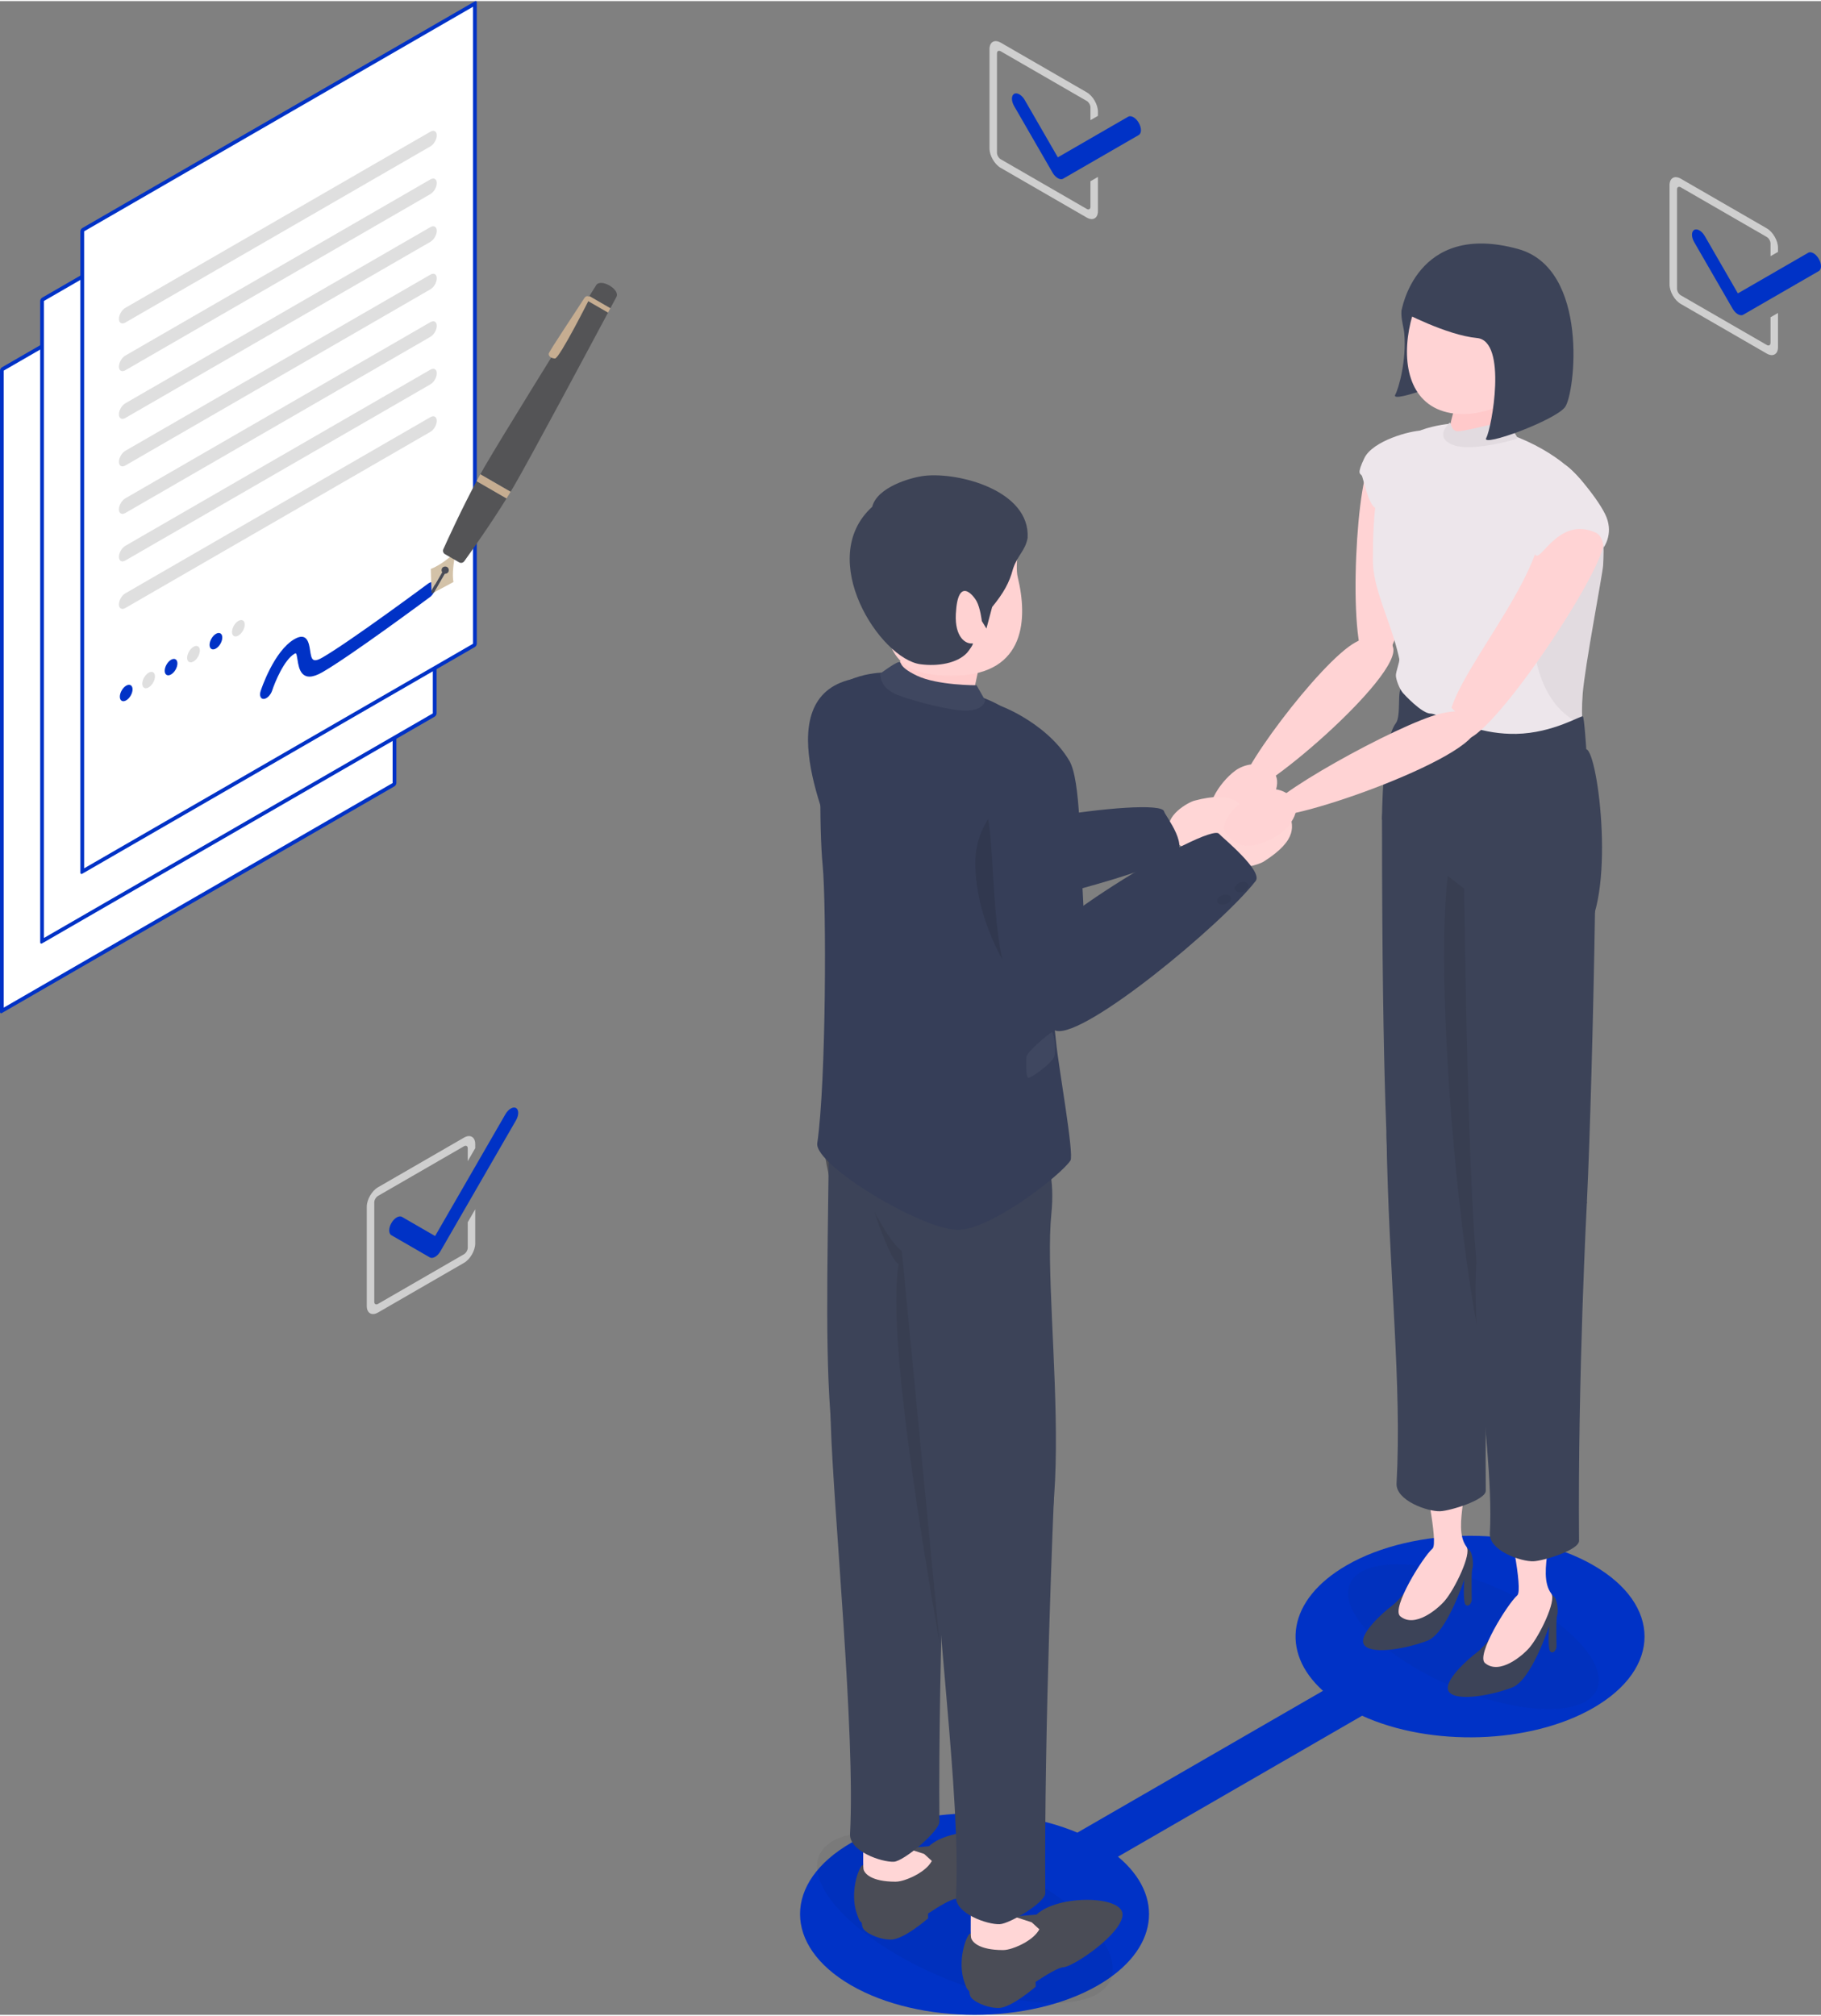 <svg xmlns="http://www.w3.org/2000/svg" xmlns:xlink="http://www.w3.org/1999/xlink" version="1.1" id="_レイヤー_2" x="0px" y="0px" viewBox="0 0 843.484 932.532" enable-background="new 0 0 843.484 932.532" width="843px" height="933px" class="lg:!max-h-[405px] isometric rectangleModalImage"><rect x="0" y="0" width="843.484" height="932.532" fill="#808080" stroke="none"/><title>契約1</title><g id="_レイヤー_2-2"><g><g><g><g><polygon fill="#FFFFFF" points="182.731,362.608 0.866,467.608 0.866,170.617 182.731,65.617"/><path fill="#0032c6" d="M182.731,363.608l-181.865,105c-0.479,0.276-0.866,0.053-0.866-0.5V171.117&#10;&#9;&#9;&#9;&#9;&#9;&#9;c0-0.553,0.387-1.224,0.866-1.5L182.731,64.617c0.479-0.276,0.866-0.053,0.866,0.5v296.991&#10;&#9;&#9;&#9;&#9;&#9;&#9;c0,0.553-0.387,1.224-0.866,1.5V363.608z M1.732,466.109l180.133-104V67.117l-180.133,104v294.991V466.109z"/></g><g><polygon fill="#FFFFFF" points="201.351,330.359 19.486,435.359 19.486,138.368 201.351,33.368"/><path fill="#0032c6" d="M201.351,331.359l-181.865,105c-0.479,0.276-0.866,0.053-0.866-0.5V138.868&#10;&#9;&#9;&#9;&#9;&#9;&#9;c0-0.553,0.387-1.224,0.866-1.5l181.865-105c0.479-0.276,0.866-0.053,0.866,0.5v296.991&#10;&#9;&#9;&#9;&#9;&#9;&#9;C202.217,330.412,201.83,331.083,201.351,331.359z M20.352,433.859l180.133-104V34.868l-180.133,104&#10;&#9;&#9;&#9;&#9;&#9;&#9;V433.859z"/></g><g><polygon fill="#FFFFFF" points="219.97,298.11 38.105,403.11 38.105,106.118 219.97,1.118"/><path fill="#0032c6" d="M219.97,299.11L38.105,404.11c-0.479,0.276-0.866,0.053-0.866-0.5V106.618&#10;&#9;&#9;&#9;&#9;&#9;&#9;c0-0.553,0.387-1.224,0.866-1.5L219.97,0.118c0.479-0.276,0.866-0.053,0.866,0.5v296.991&#10;&#9;&#9;&#9;&#9;&#9;&#9;c0,0.553-0.387,1.224-0.866,1.5V299.11z M38.971,401.61l180.133-104V2.618L38.971,106.618v294.991&#10;&#9;&#9;&#9;&#9;&#9;&#9;V401.61z"/></g><path fill="#DFDFDF" d="M199.372,67.274l-141.335,81.6c-1.626,0.939-2.945,0.178-2.945-1.7&#10;&#9;&#9;&#9;&#9;&#9;s1.318-4.161,2.945-5.1l141.335-81.6c1.626-0.939,2.945-0.178,2.945,1.7&#10;&#9;&#9;&#9;&#9;&#9;S200.999,66.336,199.372,67.274z"/><path fill="#DFDFDF" d="M199.372,89.374l-141.335,81.6c-1.626,0.939-2.945,0.178-2.945-1.7&#10;&#9;&#9;&#9;&#9;&#9;c0-1.878,1.318-4.161,2.945-5.1l141.335-81.6c1.626-0.939,2.945-0.178,2.945,1.7&#10;&#9;&#9;&#9;&#9;&#9;s-1.318,4.161-2.945,5.1V89.374z"/><path fill="#DFDFDF" d="M199.372,111.473L58.037,193.073c-1.626,0.939-2.945,0.178-2.945-1.7&#10;&#9;&#9;&#9;&#9;&#9;c0-1.878,1.318-4.161,2.945-5.1l141.335-81.6c1.626-0.939,2.945-0.178,2.945,1.7&#10;&#9;&#9;&#9;&#9;&#9;s-1.318,4.161-2.945,5.1V111.473z"/><path fill="#DFDFDF" d="M199.372,133.472l-141.335,81.6c-1.626,0.939-2.945,0.178-2.945-1.7&#10;&#9;&#9;&#9;&#9;&#9;c0-1.878,1.318-4.161,2.945-5.1l141.335-81.6c1.626-0.939,2.945-0.178,2.945,1.7&#10;&#9;&#9;&#9;&#9;&#9;c0,1.878-1.318,4.161-2.945,5.1V133.472z"/><path fill="#DFDFDF" d="M199.372,155.472l-141.335,81.6c-1.626,0.939-2.945,0.178-2.945-1.7&#10;&#9;&#9;&#9;&#9;&#9;c0-1.878,1.318-4.161,2.945-5.1l141.335-81.6c1.626-0.939,2.945-0.178,2.945,1.7&#10;&#9;&#9;&#9;&#9;&#9;s-1.318,4.161-2.945,5.1V155.472z"/><path fill="#DFDFDF" d="M199.372,177.471L58.037,259.071c-1.626,0.939-2.945,0.178-2.945-1.7&#10;&#9;&#9;&#9;&#9;&#9;c0-1.878,1.318-4.161,2.945-5.1l141.335-81.6c1.626-0.939,2.945-0.178,2.945,1.7&#10;&#9;&#9;&#9;&#9;&#9;S200.999,176.532,199.372,177.471z"/><path fill="#DFDFDF" d="M199.372,199.47L58.037,281.07c-1.626,0.939-2.945,0.178-2.945-1.7&#10;&#9;&#9;&#9;&#9;&#9;s1.318-4.161,2.945-5.1l141.335-81.6c1.626-0.939,2.945-0.178,2.945,1.7&#10;&#9;&#9;&#9;&#9;&#9;C202.317,196.248,200.999,198.532,199.372,199.47z"/><ellipse transform="matrix(0.5 -0.866 0.866 0.5 -248.267 210.831)" fill="#0032c6" cx="58.457" cy="320.427" rx="4.164" ry="2.404"/><ellipse transform="matrix(0.5 -0.866 0.866 0.5 -237.875 216.831)" fill="#DFDFDF" cx="68.849" cy="314.427" rx="4.164" ry="2.404"/><ellipse transform="matrix(0.5 -0.866 0.866 0.5 -227.483 222.831)" fill="#0032c6" cx="79.241" cy="308.427" rx="4.164" ry="2.404"/><ellipse transform="matrix(0.5 -0.866 0.866 0.5 -217.091 228.831)" fill="#DFDFDF" cx="89.634" cy="302.427" rx="4.164" ry="2.404"/><ellipse transform="matrix(0.5 -0.866 0.866 0.5 -206.699 234.831)" fill="#0032c6" cx="100.026" cy="296.427" rx="4.164" ry="2.404"/><ellipse transform="matrix(0.5 -0.866 0.866 0.5 -196.307 240.831)" fill="#DFDFDF" cx="110.418" cy="290.427" rx="4.164" ry="2.404"/><path fill="#0032c6" d="M149.389,310.761c-9.822,5.671-10.962-1.716-11.575-5.684&#10;&#9;&#9;&#9;&#9;&#9;c-0.515-3.335-0.653-3.256-1.416-2.815c-4.816,2.781-9.082,13.205-10.319,16.987&#10;&#9;&#9;&#9;&#9;&#9;c-0.687,2.097-2.437,3.846-3.909,3.909c-1.473,0.061-2.117-1.582-1.436-3.678&#10;&#9;&#9;&#9;&#9;&#9;c0.244-0.752,6.095-18.494,15.664-24.019c5.904-3.409,6.732,1.957,7.227,5.162&#10;&#9;&#9;&#9;&#9;&#9;c0.629,4.074,0.946,6.119,5.764,3.337c12.633-7.293,48.585-33.957,48.947-34.225&#10;&#9;&#9;&#9;&#9;&#9;c1.606-1.185,3.101-0.763,3.331,0.962c0.23,1.725-0.889,4.094-2.499,5.289&#10;&#9;&#9;&#9;&#9;&#9;c-1.494,1.108-36.73,27.24-49.779,34.774L149.389,310.761z"/></g><g><g><path fill="#D3C2A8" d="M206.706,264.085l-5.615,9.726l8.936-4.784c-0.658-3.678,0.031-8.611,0.942-13.752&#10;&#9;&#9;&#9;&#9;&#9;&#9;c-3.739,3.291-7.519,6.177-11.439,7.691l0.324,10.131l5.616-9.726l1.237,0.714H206.706z"/><polygon fill="#4A4C56" points="201.09,273.81 206.706,264.085 205.468,263.371 199.853,273.096 &#10;&#9;&#9;&#9;&#9;&#9;&#9;199.896,274.45"/><circle fill="#4A4C56" cx="206.206" cy="263.521" r="1.667"/></g><g><path fill="#545456" d="M285.485,137.06c2.024-3.506-7.368-8.929-9.392-5.423c0,0-1.148,1.841-3.108,4.989&#10;&#9;&#9;&#9;&#9;&#9;&#9;l9.733,5.62c1.746-3.271,2.767-5.186,2.767-5.186V137.06z"/><path fill="#545456" d="M224.408,215.73c-0.638,1.106-1.281,2.244-1.924,3.404l14.026,8.098&#10;&#9;&#9;&#9;&#9;&#9;&#9;c0.683-1.137,1.348-2.262,1.986-3.368c7.575-13.12,33.349-61.264,43.157-79.625l-9.862-5.694&#10;&#9;&#9;&#9;&#9;&#9;&#9;C260.792,156.22,231.983,202.61,224.408,215.73z"/><path fill="#545456" d="M205.357,253.812c-0.381,0.846-0.058,1.841,0.746,2.305l3.284,1.896l3.283,1.896&#10;&#9;&#9;&#9;&#9;&#9;&#9;c0.804,0.464,1.827,0.247,2.369-0.507c2.925-4.065,12.015-16.843,19.587-29.082l-13.875-8.011&#10;&#9;&#9;&#9;&#9;&#9;&#9;c-6.814,12.677-13.336,26.938-15.394,31.504L205.357,253.812z"/><path fill="#C6AD91" d="M220.752,222.309l13.875,8.011c0.64-1.035,1.269-2.066,1.883-3.087l-14.026-8.098&#10;&#9;&#9;&#9;&#9;&#9;&#9;c-0.578,1.042-1.156,2.103-1.732,3.174L220.752,222.309z"/><path fill="#C6AD91" d="M272.985,136.626c-0.37,0.594-0.769,1.235-1.195,1.919l9.862,5.694&#10;&#9;&#9;&#9;&#9;&#9;&#9;c0.38-0.711,0.735-1.377,1.065-1.994l-9.733-5.62H272.985z"/></g><path fill="#C6AD91" d="M273.32,137.342c0,0-1.423-1.865-2.82,0.459&#10;&#9;&#9;&#9;&#9;&#9;c-1.397,2.324-16.293,24.51-16.354,25.519s0.888,2.078,2.905,2.199&#10;&#9;&#9;&#9;&#9;&#9;c2.051,0.123,16.269-28.177,16.269-28.177V137.342z"/></g></g><g><g><path fill="#CFCFCF" d="M216.661,565.486v11.818c0,1.103-0.777,2.449-1.732,3l-39.837,23&#10;&#9;&#9;&#9;&#9;&#9;c-0.955,0.551-1.732,0.103-1.732-1v-45.999c0-1.102,0.777-2.449,1.732-3l39.837-23&#10;&#9;&#9;&#9;&#9;&#9;c0.955-0.551,1.732-0.103,1.732,1v5.899l3.464-6v-1.899c0-3.308-2.331-4.654-5.196-3&#10;&#9;&#9;&#9;&#9;&#9;l-39.837,23c-2.865,1.654-5.196,5.691-5.196,9v45.999c0,3.308,2.331,4.654,5.196,3&#10;&#9;&#9;&#9;&#9;&#9;l39.837-23c2.865-1.654,5.196-5.691,5.196-9v-15.818l-3.464,6V565.486z"/><path fill="#0032c6" d="M201.541,581.534c-0.886,0.512-1.773,0.633-2.449,0.242l-17.789-10.27&#10;&#9;&#9;&#9;&#9;&#9;c-1.353-0.78-1.353-3.313,0-5.656c1.351-2.343,3.547-3.61,4.898-2.828l15.34,8.855l32.589-56.444&#10;&#9;&#9;&#9;&#9;&#9;c1.352-2.343,3.547-3.61,4.899-2.828c1.353,0.78,1.353,3.313,0,5.656l-35.038,60.687&#10;&#9;&#9;&#9;&#9;&#9;c-0.676,1.171-1.563,2.074-2.449,2.586H201.541z"/></g><g><path fill="#CFCFCF" d="M820.101,146.425v11.818c0,1.103-0.777,1.551-1.732,1l-39.837-23&#10;&#9;&#9;&#9;&#9;&#9;c-0.955-0.551-1.732-1.897-1.732-3V87.244c0-1.103,0.777-1.551,1.732-1l39.837,23&#10;&#9;&#9;&#9;&#9;&#9;c0.955,0.551,1.732,1.897,1.732,3v5.899l3.464-2v-1.899c0-3.308-2.331-7.345-5.196-9&#10;&#9;&#9;&#9;&#9;&#9;l-39.837-23c-2.865-1.654-5.196-0.309-5.196,3v45.999c0,3.308,2.331,7.346,5.196,9l39.837,23&#10;&#9;&#9;&#9;&#9;&#9;c2.865,1.654,5.196,0.309,5.196-3v-15.818l-3.464,2V146.425z"/><path fill="#0032c6" d="M804.981,145.013c-0.886-0.512-1.774-1.415-2.449-2.586l-17.789-30.811&#10;&#9;&#9;&#9;&#9;&#9;c-1.353-2.343-1.353-4.876,0-5.656c1.351-0.782,3.547,0.485,4.899,2.828l15.34,26.568l32.589-18.813&#10;&#9;&#9;&#9;&#9;&#9;c1.351-0.782,3.547,0.485,4.899,2.828c1.353,2.343,1.353,4.876,0,5.656l-35.039,20.228&#10;&#9;&#9;&#9;&#9;&#9;c-0.676,0.391-1.563,0.27-2.449-0.242L804.981,145.013z"/></g><g><path fill="#CFCFCF" d="M505.101,83.425v11.818c0,1.103-0.777,1.551-1.732,1l-39.837-23&#10;&#9;&#9;&#9;&#9;&#9;c-0.955-0.551-1.732-1.897-1.732-3V24.244c0-1.103,0.777-1.551,1.732-1l39.837,23&#10;&#9;&#9;&#9;&#9;&#9;c0.955,0.551,1.732,1.897,1.732,3v5.899l3.464-2v-1.899c0-3.308-2.331-7.346-5.196-9&#10;&#9;&#9;&#9;&#9;&#9;l-39.837-23c-2.865-1.654-5.196-0.309-5.196,3v45.999c0,3.308,2.331,7.346,5.196,9l39.837,23&#10;&#9;&#9;&#9;&#9;&#9;c2.865,1.654,5.196,0.309,5.196-3v-15.818l-3.464,2V83.425z"/><path fill="#0032c6" d="M489.981,82.013c-0.886-0.512-1.774-1.415-2.449-2.586l-17.789-30.811&#10;&#9;&#9;&#9;&#9;&#9;c-1.353-2.343-1.353-4.876,0-5.656c1.352-0.782,3.547,0.485,4.899,2.828L489.981,72.356l32.589-18.813&#10;&#9;&#9;&#9;&#9;&#9;c1.351-0.782,3.547,0.485,4.899,2.828c1.353,2.343,1.353,4.876,0,5.656l-35.038,20.228&#10;&#9;&#9;&#9;&#9;&#9;c-0.676,0.391-1.563,0.27-2.449-0.242H489.981z"/></g></g><g><path fill="#0032c6" d="M738.074,724.364c-31.567-18.225-82.747-18.226-114.314-0.001&#10;&#9;&#9;&#9;&#9;c-27.34,15.785-30.981,40.06-10.961,58.12l-113.748,65.672&#10;&#9;&#9;&#9;&#9;c-31.619-13.348-76.232-11.781-104.792,4.708c-31.566,18.225-31.566,47.774,0.002,65.999&#10;&#9;&#9;&#9;&#9;c31.567,18.225,82.747,18.226,114.314,0.001c28.078-16.211,31.157-41.375,9.283-59.567&#10;&#9;&#9;&#9;&#9;l113.06-65.275c31.725,14.46,77.874,13.248,107.156-3.658&#10;&#9;&#9;&#9;&#9;c31.566-18.225,31.566-47.774-0.002-65.999V724.364z"/><g><g><g><path fill="#FFD3D4" d="M634.344,214.694c-6.739,10.992-10.606,93.342,0.788,93.992&#10;&#9;&#9;&#9;&#9;&#9;&#9;&#9;c11.394,0.65,19.052-39.685,24.382-74.316C664.98,198.854,641.084,203.703,634.344,214.694z"/><path fill="#FFD3D4" d="M645.138,298.897c5.515,13.045-65.296,73.564-70.438,67.65&#10;&#9;&#9;&#9;&#9;&#9;&#9;&#9;c-4.605-5.297,36.938-60.823,53.19-69.611C644.143,288.146,645.138,298.897,645.138,298.897z"/><path fill="#FFD3D4" d="M572.207,356.347c3.789-2.794,11.393-4.976,17.055,0.017&#10;&#9;&#9;&#9;&#9;&#9;&#9;&#9;c5.88,5.185-1.077,15.642-3.023,17.448c-13.235,12.28-18.944,8.637-24.106,4.857&#10;&#9;&#9;&#9;&#9;&#9;&#9;&#9;c-5.162-3.779,2.188-16.507,10.074-22.323H572.207z"/></g><path fill="#EDE6EB" d="M658.749,198.887c-5.417-0.031-22.943,4.715-26.794,12.78&#10;&#9;&#9;&#9;&#9;&#9;&#9;c-3.491,7.311-2.016,7.039-1.222,8.015c0.702,0.862,2.979,13.646,6.493,15.114&#10;&#9;&#9;&#9;&#9;&#9;&#9;c3.514,1.468,21.523-35.91,21.523-35.91V198.887z"/></g><g><path fill="#EDE6EB" d="M742.581,261.173c0.471-8.829,0.198-16.002-1.669-22.885&#10;&#9;&#9;&#9;&#9;&#9;&#9;c-1.485-5.471-4.098-11.226-8.636-16.556c-9.919-11.651-29.523-22.846-53.549-26.193&#10;&#9;&#9;&#9;&#9;&#9;&#9;c-4.071-0.567-21.669,0.785-30.066,8.645c-11.319,10.596-12.747,33.292-12.747,54.483&#10;&#9;&#9;&#9;&#9;&#9;&#9;s18.244,41.16,13.295,74.66c-5.152,34.869,37.222,46.552,55.232,47.094&#10;&#9;&#9;&#9;&#9;&#9;&#9;c18.009,0.542,11.197-11.311,20.752-11.106c9.555,0.204,10.62-19.157,8.684-28.293&#10;&#9;&#9;&#9;&#9;&#9;&#9;c-0.355-1.672-0.645-3.579-0.838-5.778c-0.331-3.777-0.374-8.424,0.053-14.268&#10;&#9;&#9;&#9;&#9;&#9;&#9;C734.012,308.365,742.371,265.103,742.581,261.173z"/><path opacity="0.05" d="M711.366,256.387c-4.619,35.553-2.323,68.089,21.673,78.857&#10;&#9;&#9;&#9;&#9;&#9;&#9;c-0.331-3.777-0.374-8.424,0.053-14.268c0.92-12.61,9.279-55.873,9.489-59.803&#10;&#9;&#9;&#9;&#9;&#9;&#9;c0.471-8.829,0.198-16.002-1.669-22.885c-10.493,2.859-28.347,8.873-29.545,18.099V256.387z" enable-background="new"/></g><ellipse transform="matrix(0.392 -0.92 0.92 0.392 -281.402 1088.369)" opacity="0.05" fill="#1A1A1A" cx="682.276" cy="756.968" rx="25.037" ry="62.198" enable-background="new"/><g><g><path fill="#3C4358" d="M644.736,743.108c-3.786,2.817-16.569,13.985-12.639,18.39&#10;&#9;&#9;&#9;&#9;&#9;&#9;&#9;c3.93,4.405,20.157,1.227,29.129-2.246s17.062-28.453,17.062-28.453s-0.845,10.892,0.69,11.946&#10;&#9;&#9;&#9;&#9;&#9;&#9;&#9;c1.535,1.054,2.741-1.249,2.741-2.455s-0.298-12.943,0.288-14.41&#10;&#9;&#9;&#9;&#9;&#9;&#9;&#9;c0.587-1.467,0.263-7.084-1.516-8.753c-1.779-1.668-4.169-4.219-9.614-4.14&#10;&#9;&#9;&#9;&#9;&#9;&#9;&#9;c-5.445,0.079-17.616,23.774-26.142,30.12H644.736z"/><path fill="#FFD3D4" d="M676.078,674.387c7.14,10.978-4.027,31.607,3.224,41.436&#10;&#9;&#9;&#9;&#9;&#9;&#9;&#9;c2.404,3.258-5.329,19.34-10.074,24.933c-3.091,3.643-13.84,12.905-20.638,7.203&#10;&#9;&#9;&#9;&#9;&#9;&#9;&#9;c-4.349-3.648,10.526-27.51,14.956-31.36c2.83-2.459-4.067-35.164-5.359-38.303&#10;&#9;&#9;&#9;&#9;&#9;&#9;&#9;s14.807-8.653,17.892-3.91L676.078,674.387z"/></g><path fill="#3C4358" d="M692.228,532.923c0,0-4.66,80.72-4.022,156.889&#10;&#9;&#9;&#9;&#9;&#9;&#9;c0.036,4.319-16.425,9.295-21.07,9.505c-5.68,0.257-20.695-4.896-20.252-12.914&#10;&#9;&#9;&#9;&#9;&#9;&#9;c2.539-45.996-3.596-96.654-4.627-160.051c-0.505-31.03,49.97,6.571,49.97,6.571L692.228,532.923z"/><path fill="#3C4358" d="M640.143,378.918c0.031,131.045,2.892,157.85,3.891,190.261&#10;&#9;&#9;&#9;&#9;&#9;&#9;c0.208,6.736,19.24,15.439,24.947,13.438c35.496-12.445,24.841-128.174,30.333-174.696&#10;&#9;&#9;&#9;&#9;&#9;&#9;c5.406-45.802-59.177-57.78-59.171-29.004H640.143z"/><path opacity="0.1" fill="#1A1A1A" d="M687.085,628.171&#10;&#9;&#9;&#9;&#9;&#9;&#9;c-14.896-64.38-28.353-245.919-7.331-245.899L687.085,628.171z" enable-background="new"/></g><g><g><path fill="#3C4358" d="M683.993,764.778c-3.786,2.818-16.569,13.985-12.639,18.39&#10;&#9;&#9;&#9;&#9;&#9;&#9;&#9;s20.157,1.227,29.129-2.246s17.062-28.453,17.062-28.453s-0.845,10.892,0.69,11.946&#10;&#9;&#9;&#9;&#9;&#9;&#9;&#9;c1.535,1.054,2.741-1.249,2.741-2.455s-0.298-12.943,0.288-14.41&#10;&#9;&#9;&#9;&#9;&#9;&#9;&#9;c0.587-1.467,0.263-7.084-1.516-8.753s-4.169-4.219-9.614-4.14&#10;&#9;&#9;&#9;&#9;&#9;&#9;&#9;c-5.445,0.079-17.616,23.774-26.142,30.119H683.993z"/><path fill="#FFD3D4" d="M715.335,696.057c7.14,10.978-4.027,31.607,3.224,41.437&#10;&#9;&#9;&#9;&#9;&#9;&#9;&#9;c2.404,3.258-5.329,19.34-10.074,24.933c-3.091,3.643-13.84,12.905-20.638,7.203&#10;&#9;&#9;&#9;&#9;&#9;&#9;&#9;c-4.349-3.648,10.526-27.51,14.956-31.36c2.83-2.459-4.067-35.164-5.359-38.303&#10;&#9;&#9;&#9;&#9;&#9;&#9;&#9;s14.807-8.653,17.892-3.91L715.335,696.057z"/></g><path fill="#3C4358" d="M735.047,556.145c0,0-4.274,80.673-3.635,156.842&#10;&#9;&#9;&#9;&#9;&#9;&#9;c0.036,4.319-16.425,9.295-21.07,9.505c-5.68,0.257-20.694-4.896-20.252-12.914&#10;&#9;&#9;&#9;&#9;&#9;&#9;c2.539-45.996-17.194-131.331,1.446-148.684c22.714-21.146,43.511-4.749,43.511-4.749L735.047,556.145&#10;&#9;&#9;&#9;&#9;&#9;&#9;z"/><path fill="#3C4358" d="M678.087,406.534c1.336,89.25,2.937,144.881,5.793,177.482&#10;&#9;&#9;&#9;&#9;&#9;&#9;c0.681,7.776,50.826-20.898,51.166-27.87c1.435-29.413,3.012-87.164,3.755-134.531&#10;&#9;&#9;&#9;&#9;&#9;&#9;C739.804,357.851,677.656,377.76,678.087,406.534z"/></g><path fill="#3C4358" d="M640.143,378.918c0,0,0-36.209,6.401-44.502c2.595-3.362,0.436-16.278,2.845-16.274&#10;&#9;&#9;&#9;&#9;&#9;c1.268,0.002,23.149,21.829,53.013,21.191c17.018-0.364,30.131-8.741,30.779-8.094&#10;&#9;&#9;&#9;&#9;&#9;s1.582,15.184,1.582,15.184c5.629,1.501,14.053,69.867-2.007,87.413&#10;&#9;&#9;&#9;&#9;&#9;c-15.686,17.137-92.613-54.918-92.613-54.918H640.143z"/><g><path fill="#FFC9CA" d="M674.227,186.512c-1.42,6.465-4.96,13.754,0,16.009&#10;&#9;&#9;&#9;&#9;&#9;&#9;c4.961,2.255,16.241-0.902,20.184-3.608s1.469-14.431,0-15.783s-20.184,3.382-20.184,3.382V186.512z"/><path fill="#3C4358" d="M649.14,143.631c-0.247,3.333,1.092,7.799,1.296,10&#10;&#9;&#9;&#9;&#9;&#9;&#9;c1.169,12.623-2.583,25.869-4.182,28.692c-2.535,4.476,31.857-8.135,36.519-14.338&#10;&#9;&#9;&#9;&#9;&#9;&#9;c2.961-3.938,6.75-28.702,0.645-48.598c0,0-34.031,20.911-34.278,24.244H649.14z"/><path fill="#FFD3D4" d="M653.374,148.805c-4.259,17.903-0.992,37.367,16.911,41.626&#10;&#9;&#9;&#9;&#9;&#9;&#9;c17.903,4.259,40.726-8.257,44.985-26.16c4.259-17.903-6.802-35.869-24.705-40.128&#10;&#9;&#9;&#9;&#9;&#9;&#9;c-17.903-4.259-32.932,6.759-37.19,24.662H653.374z"/><path fill="#EDE6EB" d="M669.804,197.271c0,0,1.378-2.157,1.868-1.997s0.409,3.156,2.846,3.875&#10;&#9;&#9;&#9;&#9;&#9;&#9;c2.437,0.719,21.892-4.794,22.491-4.354c0.599,0.439,6.911,7.231,5.553,7.87&#10;&#9;&#9;&#9;&#9;&#9;&#9;c-1.358,0.639-20.653,5.952-29.082,3.036c-8.429-2.916-3.675-8.429-3.675-8.429H669.804z"/><path opacity="0.05" d="M669.804,197.271c0,0,1.378-2.157,1.868-1.997&#10;&#9;&#9;&#9;&#9;&#9;&#9;s0.409,3.156,2.846,3.875c2.437,0.719,21.892-4.794,22.491-4.354&#10;&#9;&#9;&#9;&#9;&#9;&#9;c0.599,0.439,6.911,7.231,5.553,7.87c-1.358,0.639-20.653,5.952-29.082,3.036&#10;&#9;&#9;&#9;&#9;&#9;&#9;c-8.429-2.916-3.675-8.429-3.675-8.429H669.804z" enable-background="new"/><path fill="#3C4358" d="M649.14,143.631c0,0,20.8,11.084,35.001,12.397&#10;&#9;&#9;&#9;&#9;&#9;&#9;c14.201,1.314,6.796,41.846,4.261,46.321s31.856-8.135,36.519-14.337&#10;&#9;&#9;&#9;&#9;&#9;&#9;c4.663-6.203,11.392-64.071-21.74-73.204c-47.572-13.113-54.041,28.823-54.041,28.823L649.14,143.631z"/></g><g><path fill="#FFD3D4" d="M742.883,250.345c0.387,13.369-53.774,94.125-64.887,91.529&#10;&#9;&#9;&#9;&#9;&#9;&#9;c-23.725-5.541,20.322-51.269,33.013-85.67C724.024,220.924,742.496,236.977,742.883,250.345z"/><path fill="#EDE6EB" d="M711.009,256.205c2.305,4.688,10.689-17.917,28.096-10.076&#10;&#9;&#9;&#9;&#9;&#9;&#9;c3.56,1.604,3.653,6.971,3.653,6.971s4.57-6.02,1.357-14.111&#10;&#9;&#9;&#9;&#9;&#9;&#9;c-2.912-7.331-15.153-22.101-19.065-24.122c-3.912-2.021-21.071,27.04-14.041,41.337H711.009z"/></g><path fill="#EDE6EB" d="M648.187,304.757c0.044,1.544-1.577,5.631-1.615,7.485&#10;&#9;&#9;&#9;&#9;&#9;c-0.039,1.854,1.679,6.352,3.285,8.183c0.341,0.388,8.727,9.617,12.894,9.534&#10;&#9;&#9;&#9;&#9;&#9;c1.911-0.038,15.403,5.274,15.376,4.539c-0.143-3.963-28.765-27.553-28.963-28.522&#10;&#9;&#9;&#9;&#9;&#9;c-0.299-1.457-0.976-1.219-0.976-1.219V304.757z"/></g><g><g><g><path fill="#FFD6D6" d="M557.611,393.373c-4.888,0.718-13.006-1.012-15.787-8.431&#10;&#9;&#9;&#9;&#9;&#9;&#9;&#9;c-2.888-7.703,8.715-13.955,11.408-14.667c18.316-4.843,21.805,1.347,24.722,7.395&#10;&#9;&#9;&#9;&#9;&#9;&#9;&#9;c2.916,6.047-10.171,14.209-20.343,15.704L557.611,393.373z"/><path fill="#363E58" d="M426.447,397.727c2.164-14.062,111.396-30.141,112.774-22.427&#10;&#9;&#9;&#9;&#9;&#9;&#9;&#9;c0.322,1.806,13.137,17.271,3.487,21.663c-27.28,12.418-95.658,28.085-109.907,27.605&#10;&#9;&#9;&#9;&#9;&#9;&#9;&#9;c-19.289-0.65-6.354-26.842-6.354-26.842V397.727z"/></g><path fill="#363E58" d="M415.073,420.828c0,0-11.833,17.423-26.291-24.27&#10;&#9;&#9;&#9;&#9;&#9;&#9;c-5.385-15.529-33.709-75.49,7.446-82.884c4.705-0.845,31.715,95.783,18.845,107.154H415.073z"/></g><g><ellipse transform="matrix(0.392 -0.92 0.92 0.392 -544.297 950.904)" opacity="0.05" cx="446.883" cy="887.025" rx="29.525" ry="73.348" enable-background="new"/><g><path fill="#4A4C56" d="M480.167,886.047c-0.014,0.012-0.018,0.031-0.027,0.047l-10.805,0.938&#10;&#9;&#9;&#9;&#9;&#9;&#9;&#9;l7.533,2.772c-13.665,22.591-25.878,4.548-27.5,5.067c-1.668,0.534-6.302,12.824-2.521,22.908&#10;&#9;&#9;&#9;&#9;&#9;&#9;&#9;c0.82,2.187,0.722,2.46,2.106,3.807c0.071,0.782,0.223,1.616,0.525,2.342&#10;&#9;&#9;&#9;&#9;&#9;&#9;&#9;c0.872,2.095,7.071,5.422,13.035,5.422c5.964,0,17.189-9.858,17.189-9.858v-2.232&#10;&#9;&#9;&#9;&#9;&#9;&#9;&#9;c5.287-3.467,10.566-6.658,12.925-6.788c4.64-0.256,27.33-15.601,27.33-24.424&#10;&#9;&#9;&#9;&#9;&#9;&#9;&#9;c0-8.824-29.803-9.259-39.792,0H480.167z"/><path fill="#FFD6D6" d="M477.879,889.68l-8.065-2.627c0.029-1.074,0.053-2.148,0.095-3.2&#10;&#9;&#9;&#9;&#9;&#9;&#9;&#9;c0.302-7.541,3.507-19.531-3.453-19.694c-6.96-0.164-16.17-4.372-16.686,17.138&#10;&#9;&#9;&#9;&#9;&#9;&#9;&#9;c0,0-0.313,13.417,0,15.361c0.314,1.944,3.442,5.878,14.853,5.878c2.727,0,6.247-1.559,6.247-1.559&#10;&#9;&#9;&#9;&#9;&#9;&#9;&#9;s7.777-2.891,10.557-8.055l-3.548-3.243V889.68z"/></g><g><path fill="#4A4C56" d="M430.362,854.385c-0.013,0.013-0.018,0.031-0.027,0.047l-10.805,0.938&#10;&#9;&#9;&#9;&#9;&#9;&#9;&#9;l7.533,2.772c-13.666,22.591-25.878,4.548-27.5,5.067c-1.668,0.534-6.302,12.824-2.521,22.908&#10;&#9;&#9;&#9;&#9;&#9;&#9;&#9;c0.82,2.187,0.722,2.46,2.106,3.807c0.071,0.782,0.223,1.616,0.525,2.342&#10;&#9;&#9;&#9;&#9;&#9;&#9;&#9;c0.872,2.095,7.071,5.422,13.035,5.422s17.189-9.858,17.189-9.858v-2.232&#10;&#9;&#9;&#9;&#9;&#9;&#9;&#9;c5.287-3.467,10.566-6.658,12.925-6.788c4.64-0.256,27.33-15.601,27.33-24.425&#10;&#9;&#9;&#9;&#9;&#9;&#9;&#9;c0-8.824-29.803-9.259-39.792,0H430.362z"/><path fill="#FFD6D6" d="M428.074,858.018l-8.065-2.627c0.029-1.074,0.053-2.148,0.095-3.2&#10;&#9;&#9;&#9;&#9;&#9;&#9;&#9;c0.302-7.541,3.507-19.531-3.453-19.694c-6.96-0.164-16.17-4.372-16.686,17.138&#10;&#9;&#9;&#9;&#9;&#9;&#9;&#9;c0,0-0.313,13.418,0,15.361c0.314,1.944,3.442,5.878,14.853,5.878c2.727,0,6.247-1.559,6.247-1.559&#10;&#9;&#9;&#9;&#9;&#9;&#9;&#9;s7.777-2.891,10.557-8.055l-3.548-3.243V858.018z"/></g><path fill="#4F5056" d="M392.824,490.426c-15.378,15.398-13.191,38.989-6.876,61.148&#10;&#9;&#9;&#9;&#9;&#9;&#9;s68.305-37.586,68.305-37.586l-61.429-23.562V490.426z"/><path fill="#3C4358" d="M439.164,663.007c0,0-4.669,103.933-4.029,180.102&#10;&#9;&#9;&#9;&#9;&#9;&#9;c0.036,4.319-16.455,18.317-21.109,18.527c-5.691,0.257-20.733-4.896-20.29-12.914&#10;&#9;&#9;&#9;&#9;&#9;&#9;c2.543-45.996-7.753-150.46-8.926-190.317c-2.016-68.537,54.354,4.603,54.354,4.603&#10;&#9;&#9;&#9;&#9;&#9;&#9;L439.164,663.007z"/><path fill="#3C4358" d="M384.041,514.431c-0.514,106.964-7.37,196.818,27.777,198.898&#10;&#9;&#9;&#9;&#9;&#9;&#9;c45.145,2.671,27.869-130.817,32.585-177.512c6.42-63.566-60.224-50.174-60.362-21.386V514.431z"/><path opacity="0.1" fill="#1A1A1A" d="M435.231,760.51l-17.501-181.699&#10;&#9;&#9;&#9;&#9;&#9;&#9;c-3.843-2.802-8.191-9.855-12.682-18.11c0,0,6.956,21.846,11.161,24.177&#10;&#9;&#9;&#9;&#9;&#9;&#9;c0,0-0.233,1.452-0.376,2.646c-3.914,32.717,9.471,116.306,19.398,172.985L435.231,760.51z" enable-background="new"/><path fill="#3C4358" d="M488.212,691.92c0,0-4.669,108.068-4.029,184.237&#10;&#9;&#9;&#9;&#9;&#9;&#9;c0.036,4.319-16.456,14.182-21.109,14.391c-5.691,0.257-20.733-4.896-20.29-12.914&#10;&#9;&#9;&#9;&#9;&#9;&#9;c2.543-45.996-10.534-135.402-9.652-175.267c0.686-31.026,55.08-10.448,55.08-10.448&#10;&#9;&#9;&#9;&#9;&#9;&#9;L488.212,691.92z"/><path fill="#3C4358" d="M426.622,540.232c-0.514,106.964-0.903,199.931,34.244,202.01&#10;&#9;&#9;&#9;&#9;&#9;&#9;c45.145,2.671,21.402-133.929,26.118-180.624c6.42-63.566-60.224-50.174-60.362-21.386V540.232z"/></g><g><g><path fill="#363E58" d="M489.192,482.165c-1.418-14.963-5.25-35.245-10.564-53.936&#10;&#9;&#9;&#9;&#9;&#9;&#9;&#9;c-6.658-23.419,5.791-49.062,3.464-74.433c-0.038-0.415-0.069-0.83-0.115-1.246&#10;&#9;&#9;&#9;&#9;&#9;&#9;&#9;c-2.866-25.777-32.935-31.846-32.935-31.846l-38.988-9.823c0,0-22.808,0.074-26.721,14.327&#10;&#9;&#9;&#9;&#9;&#9;&#9;&#9;c-3.913,14.253-3.982,57.35-2.266,75.183s1.676,99.528-2.508,128.521&#10;&#9;&#9;&#9;&#9;&#9;&#9;&#9;c-1.47,10.188,50.334,41.34,66.207,40.091c15.874-1.248,46.759-25.515,51.063-32.085&#10;&#9;&#9;&#9;&#9;&#9;&#9;&#9;c1.792-2.735-5.628-44.082-6.639-54.754L489.192,482.165z"/><path opacity="0.05" fill="#FFFFFF" d="M475.468,488.851&#10;&#9;&#9;&#9;&#9;&#9;&#9;&#9;c-0.386,3.069-0.149,9.294,0.75,9.775c0.899,0.48,11.008-6.619,12.086-9.89&#10;&#9;&#9;&#9;&#9;&#9;&#9;&#9;s-0.272-11.47-1.091-11.242c-0.819,0.228-11.433,8.877-11.745,11.357V488.851z" enable-background="new"/><path opacity="0.1" d="M480.806,360.05&#10;&#9;&#9;&#9;&#9;&#9;&#9;&#9;c-14.362,6.755-29.925,19.183-29.039,41.201c1.157,28.735,17.383,54.497,35.623,74.31&#10;&#9;&#9;&#9;&#9;&#9;&#9;&#9;c-1.418-14.963-2.374-26.564-7.491-40.636c-7.878-21.665,1.458-49.218,0.906-74.875V360.05z" enable-background="new"/><g><path fill="#363E58" d="M460.254,325.68c-0.489-1.342,24.187,7.66,35.057,26.102&#10;&#9;&#9;&#9;&#9;&#9;&#9;&#9;&#9;c5.302,8.994,4.919,40.543,6.566,67.891c0.774,12.858,1.324,24.624-2.458,31.985&#10;&#9;&#9;&#9;&#9;&#9;&#9;&#9;&#9;c-3.782,7.361-22.843,22.531-32.075,1.894c-9.232-20.636-5.928-73.848-11.716-80.832&#10;&#9;&#9;&#9;&#9;&#9;&#9;&#9;&#9;c0,0,5.43-44.836,4.627-47.04L460.254,325.68z"/><g><path fill="#FFD6D6" d="M571.402,379.556c-3.846,3.101-8.087,10.236-4.529,17.314&#10;&#9;&#9;&#9;&#9;&#9;&#9;&#9;&#9;&#9;c3.695,7.35,16.163,3.076,18.514,1.582c15.991-10.159,13.815-16.924,11.356-23.171&#10;&#9;&#9;&#9;&#9;&#9;&#9;&#9;&#9;&#9;c-2.46-6.247-17.337-2.18-25.341,4.274L571.402,379.556z"/><path fill="#363E58" d="M489.281,476.849c13.437,3.152,76.443-49.036,92.325-69.365&#10;&#9;&#9;&#9;&#9;&#9;&#9;&#9;&#9;&#9;c3.665-4.691-16.08-20.703-16.967-21.875c-4.236-5.597-93.771,47.3-96.602,66.391&#10;&#9;&#9;&#9;&#9;&#9;&#9;&#9;&#9;&#9;c-0.956,6.45,7.807,21.697,21.244,24.849H489.281z"/><g opacity="0.05"><path d="M577.142,408.178c-1.415-0.539-3.486-0.024-4.62,1.142&#10;&#9;&#9;&#9;&#9;&#9;&#9;&#9;&#9;&#9;&#9;c-1.134,1.167-0.907,2.549,0.508,3.088c1.415,0.539,3.479,0.031,4.614-1.136&#10;&#9;&#9;&#9;&#9;&#9;&#9;&#9;&#9;&#9;&#9;c1.134-1.167,0.913-2.556-0.502-3.095H577.142z"/></g><g opacity="0.05"><path d="M569.076,413.97c-1.415-0.539-3.486-0.024-4.62,1.142&#10;&#9;&#9;&#9;&#9;&#9;&#9;&#9;&#9;&#9;&#9;c-1.134,1.167-0.907,2.549,0.508,3.088s3.479,0.031,4.613-1.136&#10;&#9;&#9;&#9;&#9;&#9;&#9;&#9;&#9;&#9;&#9;c1.134-1.167,0.913-2.556-0.502-3.095H569.076z"/></g></g></g></g><g><g><path fill="#FFCCCC" d="M431.038,323.947c6.849,0.01,15.681,1.978,19.767,0.954&#10;&#9;&#9;&#9;&#9;&#9;&#9;&#9;&#9;c-0.064-0.404-0.11-0.846-0.13-1.347c-0.282-6.994,9.026-28.187-1.247-34.779&#10;&#9;&#9;&#9;&#9;&#9;&#9;&#9;&#9;s-28.299-6.867-29.815,5.204c-1.339,10.665-6.295,22.171-6.996,23.435&#10;&#9;&#9;&#9;&#9;&#9;&#9;&#9;&#9;c2.813,3.531,9.96,6.52,18.422,6.533H431.038z"/><path fill="#FFD2D2" d="M470.844,246.253c1.929,2.789-0.894,14.542,0.574,20.545&#10;&#9;&#9;&#9;&#9;&#9;&#9;&#9;&#9;c4.638,18.967,3.726,44.565-28.302,45.572c-31.295,0.984-32.706-14.632-33.698-34.606&#10;&#9;&#9;&#9;&#9;&#9;&#9;&#9;&#9;c-0.991-19.975-9.172-29.149,11.69-40.695s41.681-2.463,49.735,9.184V246.253z"/><path fill="#3D4356" d="M475.994,248.583c1.193-21.867-31.761-30.544-47.75-28.746&#10;&#9;&#9;&#9;&#9;&#9;&#9;&#9;&#9;c-6.428,0.723-21.972,5.282-24.241,14.356c-26.478,24.023,3.62,70.395,22.324,72.898&#10;&#9;&#9;&#9;&#9;&#9;&#9;&#9;&#9;c8.09,1.082,17.084-0.425,21.605-5.296c0.639-0.689,3.443-4.485,2.512-4.359&#10;&#9;&#9;&#9;&#9;&#9;&#9;&#9;&#9;c-3.087,0.417-8.256-2.77-7.703-13.649c0.885-17.408,7.958-8.911,9.634-5.849&#10;&#9;&#9;&#9;&#9;&#9;&#9;&#9;&#9;c1.676,3.063,2.409,9.162,2.409,9.162l2.126,3.457l2.653-9.972&#10;&#9;&#9;&#9;&#9;&#9;&#9;&#9;&#9;c5.294-6.497,7.993-11.262,9.675-17.707c2.181-6.454,5.689-8.373,6.755-14.295V248.583z"/></g><path fill="#363E58" d="M456.32,323.813l-3.982-6.98c0,0-18.052,0.11-27.578-4.418&#10;&#9;&#9;&#9;&#9;&#9;&#9;&#9;s-6.562-6.65-8.501-6.288c-1.939,0.361-8.494,5.3-8.494,5.3s-0.752,6.606,8.298,10.027&#10;&#9;&#9;&#9;&#9;&#9;&#9;&#9;c6.984,2.64,24.407,7.351,31.917,7.102c8.006-0.265,8.34-4.742,8.34-4.742H456.32z"/><path opacity="0.05" fill="#FFFFFF" d="M456.32,323.813l-3.982-6.98&#10;&#9;&#9;&#9;&#9;&#9;&#9;&#9;c0,0-18.052,0.11-27.578-4.418s-6.562-6.65-8.501-6.288c-1.939,0.361-8.494,5.3-8.494,5.3&#10;&#9;&#9;&#9;&#9;&#9;&#9;&#9;s-0.752,6.606,8.298,10.027c6.984,2.64,24.407,7.351,31.917,7.102&#10;&#9;&#9;&#9;&#9;&#9;&#9;&#9;c8.006-0.265,8.34-4.742,8.34-4.742H456.32z" enable-background="new"/></g></g></g><path fill="#FFD3D4" d="M683.616,336.244c1.676,14.129-93.548,47.248-96.939,40.183&#10;&#9;&#9;&#9;&#9;c-3.037-6.328,61.573-41.874,80.333-46.407C685.77,325.487,683.616,336.244,683.616,336.244z"/><path fill="#FFD3D4" d="M582.579,366.131c4.273-1.892,12.111-2.368,16.523,3.69&#10;&#9;&#9;&#9;&#9;c4.581,6.291-4.412,14.925-6.687,16.256c-15.469,9.049-20.216,4.29-24.404-0.484&#10;&#9;&#9;&#9;&#9;C563.823,380.818,573.686,370.068,582.579,366.131z"/></g></g></g></svg>